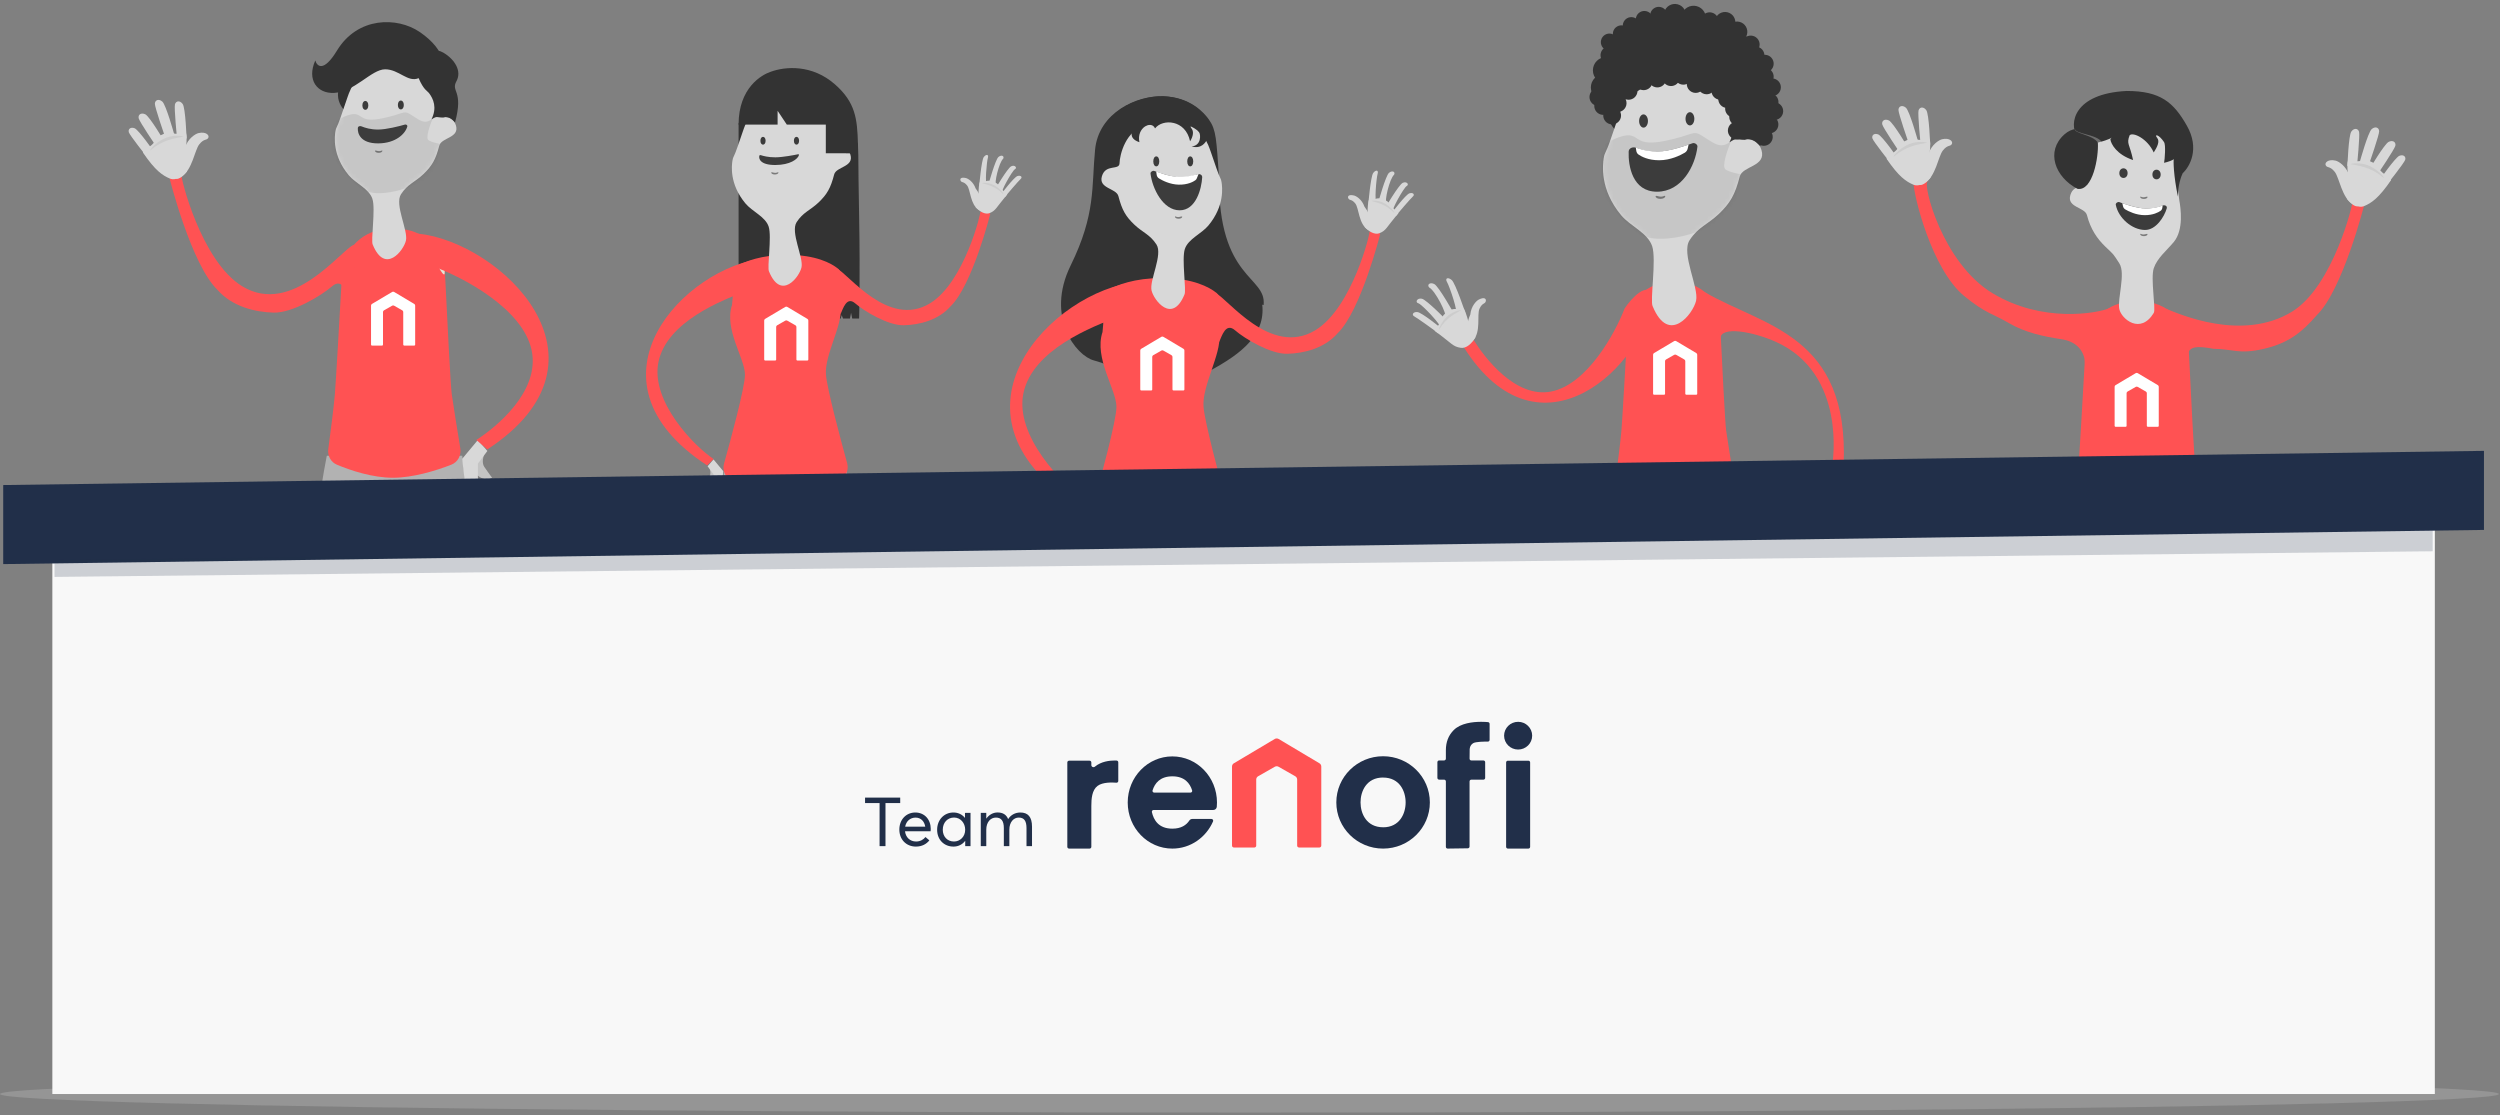 <svg width="585" height="261" viewBox="0 0 585 261" fill="none" xmlns="http://www.w3.org/2000/svg">
<rect x="0" y="0" width="585" height="261" fill="#808080" stroke="none"/>
<ellipse opacity="0.3" cx="292.375" cy="256" rx="292.375" ry="4.348" fill="#C4C4C4"/>
<path d="M76.471 106.637C69.395 143.196 72.294 179.607 74.628 193.243H78.314C78.314 193.243 74.628 139.437 81.63 125.801C87.527 121.747 94.529 119.167 101.163 125.801C105.585 136.709 105.462 174.57 104.848 193.243H108.165C113.767 169.362 110.499 125.555 108.165 106.637H76.471Z" fill="#B2B2B2"/>
<path d="M91.941 111.796C87.256 111.796 82.118 110.127 78.816 108.731C77.385 108.126 76.613 106.614 76.819 105.073C77.291 101.56 78.103 95.336 78.359 92.264C78.594 89.443 79.45 74.475 80.038 64.005C80.368 58.145 85.214 53.567 91.083 53.567H93.077C98.986 53.567 103.85 58.206 104.135 64.108C104.652 74.82 105.424 90.136 105.714 92.264C106.029 94.579 107.098 101.151 107.715 104.91C107.981 106.528 107.15 108.13 105.624 108.73C102.07 110.126 96.626 111.796 91.941 111.796Z" fill="#FF5253"/>
<path d="M104.049 63.723C103.952 61.891 105.917 59.485 106.67 58.902L107.333 57.788C107.052 57.838 105.79 58.288 105.284 58.24C104.651 58.179 104.561 58.24 103.868 58.27C103.314 58.294 102.894 58.44 102.753 58.511L101.307 60.017C102.231 61.875 104.145 65.555 104.049 63.723Z" fill="#E4E5D7"/>
<path d="M113.304 109.216C112.715 108.332 113.059 106.882 113.304 106.268L111.093 107.374V109.953C111.093 110.322 111.388 111.206 112.567 111.796C113.747 112.386 114.778 112.042 115.147 111.796C114.778 111.305 113.894 110.101 113.304 109.216Z" fill="#C4C4C4"/>
<path d="M108.145 107.374L111.83 102.951L114.041 105.531L111.83 108.479V113.639L118.464 114.744L117.358 116.956H109.25L108.145 107.374Z" fill="#D8D8D8"/>
<path d="M114.042 105.162C146.104 84.156 117.029 56.638 97.865 54.673C94.033 56.442 98.725 60.569 101.551 62.412C108.307 64.869 122.336 72.215 124.4 81.945C126.464 91.674 115.884 100.126 111.462 102.951L114.042 105.162Z" fill="#FF5253"/>
<ellipse cx="294.25" cy="197.111" rx="259.5" ry="2.211" fill="black" fill-opacity="0.1"/>
<path opacity="0.3" d="M91.408 111.886C91.408 112.899 90.497 118.62 92.218 120.089C90.902 120.494 90.598 114.418 91.408 111.886Z" fill="#737373"/>
<path d="M104.111 196.928L104.848 193.243C105.262 193.243 103.816 193.759 108.533 192.874C112.051 192.214 117.154 194.574 120.541 196.376C121.227 196.742 120.931 197.792 120.154 197.761L108.533 197.304L104.111 196.928Z" fill="#333333"/>
<path d="M79.419 196.928L78.682 193.243C77.99 193.243 78.682 193.565 74.997 192.874C71.471 192.213 66.355 194.583 62.968 196.387C62.283 196.752 62.577 197.801 63.353 197.773L74.997 197.354L79.419 196.928Z" fill="#333333"/>
<g clip-path="url(#clip0_243_3827)">
<path d="M81.379 23.125C80.919 24.046 80.458 25.658 80.458 25.658C80.458 25.658 79.077 24.277 79.077 22.204C79.077 20.132 79.998 19.211 79.998 19.211C79.998 19.211 80.919 18.06 82.07 18.29C83.221 18.52 83.452 19.211 83.682 19.902C83.912 20.593 81.84 22.204 81.379 23.125Z" fill="#333333"/>
<path d="M88.287 15.993C92.528 15.223 94.25 16.925 96.091 17.304C101.176 18.352 102.496 24.479 102.534 26.277C102.573 28.076 105.791 26.373 106.686 29.339C107.582 32.305 103.291 32.156 102.8 34.067C101.961 37.329 101.084 38.827 99.088 40.736C97.092 42.645 95.364 43.076 93.826 45.464C92.288 47.853 95.517 53.904 94.993 56.274C94.487 58.566 90.127 64.293 87.234 57.275C86.707 56.403 87.936 48.898 87.136 46.513C86.336 44.127 83.222 42.952 81.579 40.973C77.699 36.303 78.321 31.883 78.473 30.804L78.474 30.793C78.624 29.733 78.853 29.972 79.689 27.49L79.689 27.49C80.247 25.835 80.526 25.008 80.942 23.845C81.691 21.755 82.764 16.995 88.287 15.993Z" fill="#D8D8D8"/>
<mask id="mask0_243_3827" style="mask-type:alpha" maskUnits="userSpaceOnUse" x="78" y="15" width="29" height="46">
<path d="M88.287 15.993C92.528 15.223 94.25 16.925 96.091 17.304C101.176 18.352 102.496 24.479 102.534 26.277C102.573 28.076 105.791 26.373 106.686 29.339C107.582 32.305 103.291 32.156 102.8 34.067C101.961 37.329 101.084 38.827 99.088 40.736C97.092 42.645 95.364 43.076 93.826 45.464C92.288 47.853 95.517 53.904 94.993 56.274C94.487 58.566 90.127 64.293 87.234 57.275C86.707 56.403 87.936 48.898 87.136 46.513C86.336 44.127 83.222 42.952 81.579 40.973C77.699 36.303 78.321 31.883 78.473 30.804L78.474 30.793C78.624 29.733 78.853 29.972 79.689 27.49L79.689 27.49C80.247 25.835 80.526 25.008 80.942 23.845C81.691 21.755 82.764 16.995 88.287 15.993Z" fill="#D8D8D8"/>
</mask>
<g mask="url(#mask0_243_3827)">
<path opacity="0.1" d="M83.105 26.709C81.683 26.551 79.352 27.828 78.364 28.487C77.969 28.882 77.139 30.304 76.981 32.832C76.784 35.993 80.537 40.931 84.092 43.894C86.937 46.265 92.784 44.882 95.352 43.894L102.858 40.931V33.623C102.331 33.557 101.08 33.306 100.29 32.832C99.5 32.358 100.619 29.211 101.278 27.697C101.014 27.96 100.29 28.487 99.5 28.487C98.512 28.487 97.525 27.697 95.944 26.709C94.364 25.721 94.364 26.709 89.426 27.697C84.487 28.684 84.882 26.906 83.105 26.709Z" fill="#202020"/>
</g>
<ellipse cx="85.491" cy="24.66" rx="0.696" ry="1.044" fill="#3B3B3B"/>
<ellipse cx="93.797" cy="24.565" rx="0.696" ry="1.044" fill="#3B3B3B"/>
<path opacity="0.6" d="M87.757 35.319C87.759 35.568 88.145 35.767 88.62 35.764C89.094 35.76 89.477 35.554 89.475 35.304C89.473 35.054 89.203 35.37 88.728 35.373C88.254 35.377 87.755 35.069 87.757 35.319Z" fill="#3C3C3C"/>
<path d="M84.607 29.573C84.208 29.406 83.76 29.544 83.732 29.977C83.649 31.25 84.35 33.569 88.491 33.553C92.563 33.538 94.833 31.33 95.308 29.612C95.391 29.312 95.057 29.062 94.759 29.149C93.432 29.534 90.381 30.311 88.491 30.317C86.753 30.322 85.414 29.911 84.607 29.573Z" fill="#3C3C3C"/>
<path d="M106.815 18.991C105.424 21.517 108.549 21.064 106.477 28.651C106.029 28.203 105.095 27.039 103.714 27.511C102.102 27.511 102.332 27.039 100.951 27.96C102.332 25.197 101.411 23.125 100.368 21.755C100.009 21.283 99.15 21.073 97.957 18.29C97.267 16.678 97.85 13.904 99.569 12.994C100.49 12.062 101.956 11.278 103.714 12.303C106.477 13.915 108.088 16.678 106.815 18.991Z" fill="#333333"/>
<path d="M98.187 7.469C104.634 11.843 104.404 16.448 102.562 17.139C101.18 17.369 100.49 17.205 97.957 18.29C95.424 19.376 93.352 16.218 90.129 16.218C86.905 16.218 82.991 21.514 78.156 21.744C74.288 21.928 71.709 18.751 73.781 14.146C74.165 15.527 75.715 17.001 78.847 11.843C83.682 3.879 92.945 3.912 98.187 7.469Z" fill="#333333"/>
</g>
<path fill-rule="evenodd" clip-rule="evenodd" d="M91.769 68.309L87.036 71.123C86.903 71.202 86.822 71.344 86.822 71.497V80.648C86.822 80.769 86.921 80.867 87.044 80.867H89.401C89.523 80.867 89.622 80.769 89.622 80.648V73.002C89.622 72.846 89.707 72.701 89.844 72.623L91.769 71.526C91.906 71.448 92.075 71.448 92.212 71.526L94.136 72.623C94.274 72.701 94.358 72.846 94.358 73.002V80.648C94.358 80.769 94.457 80.867 94.579 80.867H96.927C97.05 80.867 97.149 80.769 97.149 80.648L97.149 71.497C97.149 71.344 97.068 71.202 96.935 71.123L92.212 68.309C92.143 68.269 92.067 68.25 91.99 68.25C91.914 68.25 91.837 68.269 91.769 68.309Z" fill="white"/>
<path d="M56.725 67.015C68.425 74.08 79.776 58.487 82.75 57.298C83.642 58.339 83.196 63.84 81.858 70.084C81.115 68.449 80.12 64.88 77.68 67.015C75.24 69.15 68.416 73.271 64.016 73.152C59.615 73.033 54.294 71.734 50.851 67.785C44.775 61.911 39.712 41.861 39.712 41.861C40.206 40.857 41.323 40.902 42.539 41.247C42.142 40.949 46.941 61.108 56.725 67.015Z" fill="#FF5253"/>
<path d="M42.746 24.335C43.418 25.253 43.659 32.419 43.659 32.419L41.403 32.215C41.403 32.215 40.721 25.237 40.937 24.423C41.152 23.608 42.074 23.416 42.746 24.335Z" fill="#D8D8D8"/>
<path d="M37.978 23.764C38.846 24.499 40.76 31.408 40.76 31.408L38.52 31.739C38.52 31.739 36.221 25.116 36.239 24.273C36.257 23.431 37.109 23.028 37.978 23.764Z" fill="#D8D8D8"/>
<path d="M34.002 26.747C35.031 27.234 38.662 33.416 38.662 33.416L36.583 34.313C36.583 34.313 32.653 28.507 32.454 27.688C32.254 26.87 32.973 26.261 34.002 26.747Z" fill="#D8D8D8"/>
<path d="M31.498 30.01C32.468 30.382 36.201 35.762 36.201 35.762L34.369 36.722C34.369 36.722 30.39 31.705 30.152 30.973C29.915 30.242 30.527 29.638 31.498 30.01Z" fill="#D8D8D8"/>
<path d="M46.456 31.141C48.22 30.726 49.121 31.695 48.706 32.308C48.291 32.921 47.754 32.379 46.638 33.769C45.522 35.159 45.035 39.837 42.27 41.542C39.506 43.246 41.769 37.267 41.769 37.267C41.769 37.267 42.08 36.084 43.268 34.526C44.023 32.355 45.728 31.312 46.456 31.141Z" fill="#D8D8D8"/>
<path d="M43.556 31.292C44.134 32.842 42.448 39.239 43.77 40.097C42.585 41.453 40.978 42.296 39.8 41.806C38.033 41.07 36.328 39.925 33.455 35.708C33.893 34.831 34.437 34.881 35.478 33.937C36.519 32.992 36.723 32.09 37.621 31.639C38.644 31.127 39.462 30.802 40.546 31.197C41.629 31.591 43.331 30.686 43.556 31.292Z" fill="#D8D8D8"/>
<path d="M38.219 32.524C39.831 31.684 41.954 31.619 42.965 31.96C41.177 32.374 38.305 32.48 35.108 35.266C35.259 34.636 36.574 33.38 38.219 32.524Z" fill="#CCCCCC"/>
<path d="M180.617 62.725L191.63 67.828L193.779 74.543H196.734L196.952 73.737L197.271 74.543H198.883L199.151 73.2L199.42 74.543H201.032C201.032 74.543 201.305 65.238 201.032 50.369C200.758 35.5 200.947 38.701 200.758 33.617C199.064 31.734 194.316 24.045 194.316 24.045L178.737 22.165L180.617 62.725Z" fill="#333333"/>
<path d="M181.154 73.357L172.827 73.088L172.827 45.803L172.827 28.88L178.468 24.045L184.915 39.356L181.154 73.357Z" fill="#333333"/>
<path d="M197.825 108.528H169.775C167.116 118.146 175.84 127.48 176.977 136.577C178.872 164.248 179.252 183.2 179.252 193.312H182.406C182.406 193.312 183.421 138.852 183.421 122.553C184.558 122.553 184.558 122.553 184.558 126.722C184.558 148.328 184.934 175.411 184.345 193.312H187.211C187.969 179.788 188.728 158.562 190.244 136.577C191.76 125.585 200.03 121.178 197.825 108.528Z" fill="#B2B2B2"/>
<path opacity="0.3" d="M183.388 113.101C183.388 114.142 182.451 120.027 184.221 121.537C182.867 121.954 182.555 115.705 183.388 113.101Z" fill="#737373"/>
<path d="M183.476 115.229C179.154 115.229 174.429 113.747 171.258 112.443C169.708 111.805 168.974 110.094 169.424 108.48C170.98 102.905 174.324 90.59 174.324 87.681C174.324 83.891 169.396 77.068 171.291 71.383C171.596 68.942 171.472 67.239 171.214 66.074C170.921 64.75 171.046 63.012 172.228 62.348C174.37 61.145 178.243 59.632 184.179 59.632C190.972 59.632 194.523 61.613 196.074 62.844C196.74 63.372 196.848 64.292 196.688 65.126C196.445 66.391 196.249 68.631 196.687 72.141C197.179 76.075 192.897 83.133 193.276 87.681C193.563 91.131 196.724 102.897 198.235 108.383C198.691 110.04 197.899 111.788 196.295 112.406C192.886 113.719 187.838 115.229 183.476 115.229Z" fill="#FF5253"/>
<path d="M166.04 111.407C166.407 110.856 166.192 109.954 166.04 109.572L167.416 110.26V111.866C167.416 112.095 167.232 112.646 166.498 113.013C165.764 113.38 165.122 113.166 164.892 113.013C165.122 112.707 165.672 111.958 166.04 111.407Z" fill="#C4C4C4"/>
<path d="M169.251 110.26L166.957 107.507L165.581 109.113L166.957 110.949V114.16L162.828 114.849L163.516 116.225H168.563L169.251 110.26Z" fill="#D8D8D8"/>
<path d="M165.461 108.908C134.722 88.769 160.413 62.349 178.785 60.464C182.46 62.16 177.961 66.118 175.252 67.884C168.774 70.24 156.068 75.321 154.089 84.649C152.111 93.977 162.737 104.683 166.977 107.392L165.461 108.908Z" fill="#FF5253"/>
<ellipse cx="183.018" cy="195.854" rx="25.287" ry="2.479" fill="black" fill-opacity="0.1"/>
<path d="M183.421 197.522L184.127 193.989C184.558 193.989 184.179 194.192 187.661 193.636C191.073 193.09 195.637 194.825 198.696 196.272C199.357 196.584 199.126 197.522 198.395 197.522H192.501L187.661 197.522L186.832 196.467L186.453 197.522H183.421Z" fill="#333333"/>
<path d="M182.842 197.522L182.135 193.989C181.705 193.989 182.084 194.192 178.602 193.636C175.184 193.089 170.549 194.83 167.458 196.278C166.797 196.588 167.026 197.522 167.757 197.522H172.817L178.602 197.522L179.43 196.467L179.809 197.522H182.842Z" fill="#333333"/>
<path d="M180.988 23.951C185.139 23.197 186.824 24.054 188.626 24.426C193.603 25.451 194.894 31.448 194.932 33.208C194.969 34.968 198.119 33.302 198.996 36.204C199.872 39.107 195.672 38.962 195.192 40.832C194.371 44.025 193.513 45.49 191.559 47.359C189.606 49.228 187.914 49.649 186.409 51.987C184.904 54.324 188.063 60.246 187.551 62.567C187.056 64.81 182.788 70.415 179.958 63.546C179.441 62.693 180.644 55.347 179.861 53.013C179.078 50.678 176.031 49.528 174.422 47.591C170.625 43.02 171.234 38.694 171.382 37.638L171.384 37.628C171.53 36.59 171.754 36.825 172.573 34.395L172.573 34.395C173.119 32.775 173.392 31.966 173.799 30.828C174.532 28.782 175.582 24.931 180.988 23.951Z" fill="#D8D8D8"/>
<ellipse cx="178.544" cy="32.935" rx="0.609" ry="0.914" fill="#3B3B3B"/>
<ellipse cx="186.379" cy="32.935" rx="0.609" ry="0.914" fill="#3B3B3B"/>
<path opacity="0.6" d="M180.469 40.399C180.471 40.643 180.849 40.838 181.313 40.834C181.777 40.83 182.152 40.629 182.15 40.385C182.148 40.14 181.884 40.449 181.42 40.453C180.955 40.456 180.467 40.154 180.469 40.399Z" fill="#3C3C3C"/>
<path d="M178.019 36.304C177.887 36.259 177.739 36.294 177.696 36.426C177.496 37.046 177.779 38.632 181.454 38.612C184.862 38.595 186.697 37.249 186.96 36.279C186.991 36.163 186.874 36.069 186.757 36.094C185.922 36.276 183.127 36.807 181.461 36.814C179.791 36.822 178.584 36.496 178.019 36.304Z" fill="#3C3C3C"/>
<path d="M181.96 29.149H176.319H172.827C172.827 20.554 178.199 17.509 180.348 16.793C183.75 15.54 190.018 15.02 195.39 19.748C200.174 23.957 200.601 27.785 200.758 33.617C200.777 34.334 200.737 35.094 200.758 35.877L193.241 35.864V29.149H184.109L181.96 25.926V29.149Z" fill="#333333"/>
<path d="M217.571 71.008C207.84 76.883 198.399 63.915 195.926 62.926C195.184 63.791 195.555 68.367 196.668 73.56C197.286 72.2 198.114 69.232 200.143 71.008C202.172 72.784 207.847 76.21 211.507 76.111C215.167 76.013 219.592 74.932 222.456 71.648C227.509 66.763 231.72 50.087 231.72 50.087C231.309 49.252 230.38 49.29 229.369 49.576C229.699 49.329 225.708 66.095 217.571 71.008Z" fill="#FF5253"/>
<path d="M230.197 36.767C229.638 37.531 229.14 43.495 229.14 43.495L231.014 43.325C230.37 43.376 230.9 37.782 231.161 36.95C231.421 36.116 230.756 36.003 230.197 36.767Z" fill="#D8D8D8"/>
<path d="M231.317 43.097C231.317 43.097 232.909 37.35 233.631 36.739C234.354 36.127 235.067 36.507 234.754 37.132C233.746 37.986 232.57 43.066 233.104 43.36L233.18 43.372C233.152 43.377 233.127 43.373 233.104 43.36L231.317 43.097Z" fill="#D8D8D8"/>
<path d="M236.625 38.908C235.769 39.312 232.749 44.454 232.749 44.454L234.479 45.2C234.076 44.89 236.87 39.937 237.488 39.605C238.106 39.274 237.481 38.503 236.625 38.908Z" fill="#D8D8D8"/>
<path d="M238.085 41.194C237.261 41.454 234.35 45.321 234.35 45.321L235.158 46.141C235.418 45.693 238.428 42.23 238.857 41.857C239.287 41.484 238.91 40.935 238.085 41.194Z" fill="#D8D8D8"/>
<path d="M226.017 41.663C224.76 41.367 224.536 41.928 224.832 42.365C225.128 42.802 225.511 42.415 226.306 43.406C227.102 44.397 227.03 47.862 229 49.077C230.971 50.292 229.358 46.029 229.358 46.029C229.358 46.029 229.136 45.186 228.289 44.076C227.751 42.528 226.536 41.785 226.017 41.663Z" fill="#D8D8D8"/>
<path d="M229.208 42.794C228.683 44.902 229.338 48.511 228.275 48.443C229.261 49.571 230.597 50.272 231.577 49.864C233.046 49.252 232.931 48.797 235.665 45.516C235.301 44.786 235.69 45.49 234.825 44.705C233.959 43.919 233.789 43.169 233.042 42.794C232.192 42.368 231.511 42.098 230.61 42.426C229.709 42.754 229.395 42.291 229.208 42.794Z" fill="#D8D8D8"/>
<path d="M232.893 43.49C231.865 42.839 230.454 42.676 229.76 42.846C230.929 43.223 232.838 43.456 234.812 45.495C234.747 45.066 233.941 44.154 232.893 43.49Z" fill="#CCCCCC"/>
<path fill-rule="evenodd" clip-rule="evenodd" d="M183.769 71.809L179.036 74.623C178.903 74.702 178.822 74.844 178.822 74.997V84.148C178.822 84.269 178.921 84.367 179.044 84.367H181.401C181.523 84.367 181.623 84.269 181.623 84.148V76.502C181.623 76.346 181.707 76.201 181.844 76.123L183.769 75.026C183.906 74.948 184.075 74.948 184.212 75.026L186.137 76.123C186.274 76.201 186.358 76.346 186.358 76.502V84.148C186.358 84.269 186.457 84.367 186.579 84.367H188.927C189.05 84.367 189.149 84.269 189.149 84.148L189.149 74.997C189.149 74.844 189.068 74.702 188.935 74.623L184.212 71.809C184.143 71.769 184.067 71.75 183.99 71.75C183.914 71.75 183.837 71.769 183.769 71.809Z" fill="white"/>
<path d="M286.518 117.643H256.358C253.498 127.984 262.879 138.021 264.101 147.803C266.139 177.555 266.547 197.934 266.547 208.807H269.938C269.938 208.807 271.03 150.248 271.03 132.723C272.253 132.723 272.253 132.723 272.253 137.206C272.253 160.437 272.657 189.558 272.024 208.807H275.106C275.921 194.266 276.736 171.442 278.366 147.803C279.997 135.983 288.889 131.245 286.518 117.643Z" fill="#B2B2B2"/>
<path opacity="0.3" d="M270.995 122.559C270.995 123.679 269.987 130.007 271.891 131.631C270.435 132.078 270.099 125.359 270.995 122.559Z" fill="#737373"/>
<path d="M282.715 28.037C284.409 30.472 284.409 32.589 285.044 41.588C284.832 65.515 294.996 64.668 295.419 71.867C295.843 79.066 289.491 83.513 281.233 87.748C272.975 91.983 260.27 85.419 256.036 84.36C251.801 83.301 244.601 74.196 250.53 62.127C256.459 50.058 255.4 43.706 256.247 35.024C257.094 26.343 265.987 22.32 272.128 22.531C278.268 22.743 281.5 26.29 282.715 28.037Z" fill="#333333"/>
<path d="M271.089 124.847C266.442 124.847 261.361 123.254 257.952 121.851C256.286 121.166 255.496 119.326 255.98 117.59C257.653 111.596 261.248 98.354 261.248 95.227C261.248 91.151 255.95 83.815 257.988 77.701C258.316 75.077 258.182 73.245 257.905 71.993C257.59 70.57 257.724 68.7 258.995 67.986C261.298 66.693 265.463 65.066 271.845 65.066C279.149 65.066 282.968 67.196 284.636 68.52C285.351 69.088 285.467 70.077 285.295 70.974C285.034 72.334 284.823 74.743 285.295 78.516C285.824 82.747 281.219 90.336 281.627 95.227C281.936 98.935 285.334 111.587 286.959 117.486C287.449 119.267 286.598 121.147 284.873 121.811C281.207 123.223 275.78 124.847 271.089 124.847Z" fill="#FF5253"/>
<path d="M282.927 28.037C284.621 30.472 284.621 32.589 285.256 41.588C285.044 65.515 296.425 64.509 295.684 71.391C293.858 71.232 292.667 66.044 289.067 67.844C290.867 64.139 287.718 66.997 288.115 66.388C288.962 63.106 275.939 60.962 270.328 64.033C261.223 63.503 255.612 43.706 256.459 35.024C257.306 26.343 266.199 22.32 272.34 22.531C278.48 22.743 281.712 26.29 282.927 28.037Z" fill="#333333"/>
<path d="M276.113 28.79C271.904 28.027 270.196 28.896 268.369 29.272C263.322 30.312 262.012 36.393 261.974 38.177C261.936 39.962 258.743 38.272 257.854 41.215C256.965 44.159 261.224 44.011 261.711 45.907C262.543 49.145 263.413 50.631 265.394 52.526C267.375 54.421 269.091 54.848 270.617 57.219C272.143 59.589 268.939 65.594 269.458 67.946C269.961 70.221 274.288 75.905 277.158 68.939C277.682 68.074 276.462 60.626 277.256 58.259C278.05 55.892 281.14 54.725 282.771 52.761C286.621 48.127 286.004 43.74 285.853 42.669L285.852 42.659C285.703 41.607 285.476 41.844 284.646 39.381L284.646 39.38C284.092 37.739 283.816 36.917 283.403 35.764C282.66 33.689 281.594 29.785 276.113 28.79Z" fill="#D8D8D8"/>
<path d="M266.623 33.278C263.163 32.124 265.609 29.516 265.935 28.831L269.314 26.769L269.891 26.192H273.639H277.677L280.128 27.634C280.801 29.124 283.809 30.282 282.504 32.59C282.06 33.374 281.127 34.919 278.83 34.266C281.127 34.072 280.982 31.524 280.598 30.948C279.444 29.218 278.091 29.193 278.812 30.058C279.388 30.75 279.209 31.912 278.48 33.066C277.422 27.984 272.075 27.72 270.276 30.049C269.481 28.09 265.902 29.817 266.623 33.278Z" fill="#333333"/>
<ellipse rx="0.701" ry="1.168" transform="matrix(-1 0 0 1 270.57 37.762)" fill="#3B3B3B"/>
<ellipse rx="0.701" ry="1.168" transform="matrix(-1 0 0 1 278.515 37.762)" fill="#3B3B3B"/>
<path opacity="0.6" d="M276.64 50.744C276.638 50.992 276.255 51.19 275.784 51.186C275.313 51.182 274.933 50.978 274.935 50.73C274.937 50.482 275.205 50.795 275.676 50.798C276.147 50.803 276.642 50.496 276.64 50.744Z" fill="#3C3C3C"/>
<path d="M280.035 40.83C280.636 40.576 281.352 40.847 281.315 41.498C281.164 44.133 279.881 49.212 276.04 49.212C272.135 49.212 269.63 44.112 269.222 40.605C269.178 40.223 269.73 39.864 270.089 40.001C271.58 40.571 274.521 41.506 276.395 41.502C277.922 41.5 279.166 41.196 280.035 40.83Z" fill="#3C3C3C"/>
<path d="M280.477 40.684C280.477 40.684 278.152 41.453 275.847 41.398C273.542 41.343 270.543 40.118 270.543 40.118L270.659 40.904C270.71 41.248 270.893 41.557 271.188 41.74C271.984 42.231 273.75 43.16 275.804 43.209C277.949 43.26 279.242 42.517 279.729 42.167C279.882 42.057 279.988 41.9 280.058 41.725L280.477 40.684Z" fill="white"/>
<path d="M252.341 120.738C252.735 120.146 252.505 119.176 252.341 118.765L253.821 119.505V121.231C253.821 121.478 253.623 122.07 252.834 122.465C252.045 122.86 251.354 122.629 251.107 122.465C251.354 122.136 251.946 121.33 252.341 120.738Z" fill="#C4C4C4"/>
<path d="M255.794 119.505L253.327 116.544L251.847 118.271L253.327 120.245V123.698L248.887 124.438L249.627 125.918H255.054L255.794 119.505Z" fill="#D8D8D8"/>
<path d="M251.718 118.051C218.666 96.396 246.29 67.988 266.045 65.961C269.996 67.785 265.159 72.04 262.246 73.939C255.281 76.472 241.619 81.936 239.491 91.966C237.364 101.996 248.789 113.508 253.348 116.42L251.718 118.051Z" fill="#FF5253"/>
<ellipse cx="270.597" cy="212.54" rx="27.19" ry="2.666" fill="black" fill-opacity="0.1"/>
<path d="M271.03 213.334L271.79 209.534C272.253 209.534 271.845 209.753 275.589 209.155C279.258 208.568 284.166 210.433 287.455 211.989C288.165 212.325 287.917 213.333 287.131 213.333H280.794L275.589 213.334L274.698 212.199L274.291 213.334H271.03Z" fill="#333333"/>
<path d="M270.408 213.334L269.648 209.534C269.185 209.534 269.592 209.753 265.849 209.155C262.174 208.567 257.189 210.439 253.867 211.996C253.155 212.33 253.401 213.333 254.187 213.333H259.628L265.849 213.334L266.739 212.199L267.147 213.334H270.408Z" fill="#333333"/>
<path d="M307.75 77.298C297.287 83.616 287.136 69.672 284.476 68.608C283.678 69.539 284.077 74.458 285.274 80.043C285.939 78.58 286.829 75.389 289.011 77.298C291.193 79.207 297.294 82.892 301.23 82.786C305.166 82.68 309.924 81.518 313.003 77.986C318.436 72.734 322.964 54.803 322.964 54.803C322.523 53.905 321.524 53.946 320.436 54.254C320.791 53.988 316.499 72.016 307.75 77.298Z" fill="#FF5253"/>
<path d="M321.327 40.481C320.726 41.302 320.191 47.715 320.191 47.715L322.205 47.532C321.513 47.587 322.083 41.572 322.363 40.677C322.643 39.781 321.928 39.66 321.327 40.481Z" fill="#D8D8D8"/>
<path d="M322.531 47.287C322.531 47.287 324.243 41.108 325.02 40.45C325.797 39.793 326.563 40.201 326.227 40.873C325.143 41.791 323.878 47.253 324.453 47.57L324.535 47.582C324.504 47.588 324.477 47.583 324.453 47.57L322.531 47.287Z" fill="#D8D8D8"/>
<path d="M328.239 42.782C327.318 43.217 324.071 48.746 324.071 48.746L325.931 49.548C325.498 49.214 328.502 43.889 329.166 43.532C329.831 43.176 329.159 42.347 328.239 42.782Z" fill="#D8D8D8"/>
<path d="M329.808 45.241C328.922 45.52 325.793 49.678 325.793 49.678L326.66 50.56C326.94 50.078 330.177 46.354 330.639 45.953C331.1 45.552 330.695 44.961 329.808 45.241Z" fill="#D8D8D8"/>
<path d="M316.832 45.745C315.48 45.427 315.24 46.03 315.558 46.499C315.877 46.969 316.288 46.553 317.143 47.619C317.999 48.685 317.921 52.41 320.04 53.717C322.159 55.023 320.425 50.44 320.425 50.44C320.425 50.44 320.186 49.533 319.275 48.339C318.696 46.675 317.39 45.876 316.832 45.745Z" fill="#D8D8D8"/>
<path d="M320.263 46.961C319.699 49.227 320.403 53.108 319.26 53.035C320.32 54.248 321.757 55.002 322.811 54.563C324.39 53.905 324.266 53.416 327.206 49.888C326.814 49.103 327.234 49.86 326.303 49.016C325.372 48.171 325.189 47.364 324.386 46.961C323.472 46.503 322.74 46.212 321.771 46.565C320.802 46.918 320.465 46.42 320.263 46.961Z" fill="#D8D8D8"/>
<path d="M324.226 47.71C323.121 47.009 321.603 46.834 320.857 47.017C322.114 47.422 324.167 47.673 326.29 49.865C326.219 49.404 325.353 48.424 324.226 47.71Z" fill="#CCCCCC"/>
<path fill-rule="evenodd" clip-rule="evenodd" d="M271.769 78.809L267.036 81.623C266.903 81.702 266.822 81.844 266.822 81.997V91.148C266.822 91.269 266.921 91.367 267.044 91.367H269.401C269.523 91.367 269.623 91.269 269.623 91.148V83.502C269.623 83.346 269.707 83.201 269.844 83.123L271.769 82.026C271.906 81.948 272.075 81.948 272.212 82.026L274.137 83.123C274.274 83.201 274.358 83.346 274.358 83.502V91.148C274.358 91.269 274.457 91.367 274.579 91.367H276.927C277.05 91.367 277.149 91.269 277.149 91.148L277.149 81.997C277.149 81.844 277.068 81.702 276.935 81.623L272.212 78.809C272.143 78.769 272.067 78.75 271.99 78.75C271.914 78.75 271.837 78.769 271.769 78.809Z" fill="white"/>
<ellipse cx="388.628" cy="197.817" rx="41.388" ry="1.986" fill="black" fill-opacity="0.1"/>
<path d="M379.069 26.986C378.467 28.192 377.864 30.301 377.864 30.301C377.864 30.301 376.056 28.493 376.056 25.781C376.056 23.07 377.261 21.864 377.261 21.864C377.261 21.864 378.467 20.358 379.973 20.659C381.48 20.96 381.781 21.864 382.082 22.768C382.384 23.672 379.672 25.781 379.069 26.986Z" fill="#333333"/>
<path d="M377.725 113.594C371.387 146.342 373.984 178.957 376.075 191.171H379.376C379.376 191.171 376.075 142.974 382.347 130.76C387.629 127.129 393.901 124.818 399.843 130.76C403.804 140.532 403.694 174.445 403.144 191.171H406.115C411.133 169.78 408.206 130.54 406.115 113.594H377.725Z" fill="#B2B2B2"/>
<path d="M381.491 195.275L379.499 190.925C378.642 191.127 379.594 191.324 374.825 191.546C370.017 191.77 363.561 194.817 359.743 197.27C358.967 197.768 359.394 198.78 360.308 198.658L376.011 196.569L381.491 195.275Z" fill="#333333"/>
<path d="M400.443 195.792L402.435 191.442C403.292 191.644 402.341 191.841 407.109 192.063C411.918 192.287 418.373 195.334 422.192 197.787C422.967 198.285 422.54 199.297 421.627 199.175L405.923 197.087L400.443 195.792Z" fill="#333333"/>
<path d="M391.582 118.216C387.387 118.216 382.784 116.72 379.827 115.47C378.544 114.928 377.853 113.573 378.038 112.194C378.46 109.047 379.187 103.472 379.416 100.72C379.627 98.193 380.394 84.786 380.921 75.407C381.216 70.158 385.557 66.058 390.814 66.058H392.6C397.893 66.058 402.25 70.212 402.505 75.499C402.968 85.094 403.66 98.814 403.92 100.72C404.202 102.793 405.16 108.68 405.713 112.048C405.951 113.497 405.206 114.932 403.839 115.469C400.655 116.719 395.779 118.216 391.582 118.216Z" fill="#FF5253"/>
<path d="M342.529 81.252C360.218 109.272 384.934 85.62 386.912 69.085C385.439 65.746 381.803 69.742 380.169 72.157C377.947 77.961 371.393 89.979 362.953 91.621C354.514 93.263 347.213 83.417 344.835 79.553L342.529 81.252Z" fill="#FF5253"/>
<path d="M342.878 73.16C342.878 73.16 340.573 66.257 339.692 65.515C338.811 64.773 338.058 65.098 338.606 66.008C339.153 66.916 341.391 73.375 340.615 73.499L340.613 73.5C340.614 73.5 340.615 73.5 340.615 73.499L342.878 73.16Z" fill="#D8D8D8"/>
<path d="M340.191 73.317C340.191 73.317 336.655 66.985 335.625 66.47C334.595 65.956 333.862 66.61 334.411 67.258C335.849 67.977 338.702 73.641 338.155 74.143L338.068 74.178C338.103 74.176 338.132 74.164 338.155 74.143L340.191 73.317Z" fill="#D8D8D8"/>
<path d="M332.712 69.896C333.84 70.127 338.889 75.333 338.889 75.333L337.061 76.713C337.447 76.23 332.719 71.183 331.894 70.969C331.068 70.754 331.584 69.664 332.712 69.896Z" fill="#D8D8D8"/>
<path d="M331.646 73.018C332.695 73.088 337.247 76.819 337.247 76.819L336.53 78.021C336.093 77.566 331.539 74.34 330.924 74.023C330.309 73.707 330.596 72.948 331.646 73.018Z" fill="#D8D8D8"/>
<path d="M346.042 70.096C347.443 69.385 347.868 69.983 347.644 70.585C347.42 71.186 346.857 70.84 346.202 72.24C345.547 73.64 346.631 77.714 344.652 79.717C342.673 81.72 343.351 76.219 343.351 76.219C343.351 76.219 343.371 75.158 344.052 73.602C344.242 71.618 345.464 70.39 346.042 70.096Z" fill="#D8D8D8"/>
<path d="M342.597 72.352C343.824 74.692 344.09 79.145 345.326 78.759C344.486 80.376 343.109 81.59 341.833 81.39C339.921 81.09 339.926 80.518 335.75 77.428C335.971 76.461 335.713 77.406 336.51 76.228C337.306 75.05 337.291 74.114 338.066 73.457C338.948 72.708 339.675 72.193 340.834 72.321C341.993 72.449 342.231 71.812 342.597 72.352Z" fill="#D8D8D8"/>
<path d="M338.442 74.236C339.469 73.17 341.09 72.571 341.958 72.572C340.686 73.354 338.497 74.18 336.751 77.157C336.705 76.632 337.394 75.323 338.442 74.236Z" fill="#CCCCCC"/>
<path d="M388.109 17.653C393.659 16.645 395.912 18.872 398.322 19.369C404.977 20.74 406.704 28.758 406.754 31.112C406.804 33.465 411.015 31.237 412.187 35.118C413.359 38.999 407.744 38.805 407.101 41.305C406.004 45.574 404.856 47.534 402.244 50.033C399.632 52.532 397.37 53.095 395.358 56.221C393.345 59.346 397.57 67.264 396.885 70.367C396.222 73.366 390.516 80.861 386.732 71.676C386.041 70.536 387.65 60.714 386.603 57.592C385.556 54.471 381.481 52.933 379.33 50.343C374.253 44.231 375.067 38.447 375.266 37.035L375.268 37.021C375.463 35.634 375.763 35.947 376.858 32.699L376.858 32.698C377.587 30.533 377.952 29.451 378.497 27.929C379.477 25.193 380.882 18.964 388.109 17.653Z" fill="#D8D8D8"/>
<mask id="mask1_243_3827" style="mask-type:alpha" maskUnits="userSpaceOnUse" x="375" y="17" width="38" height="60">
<path d="M388.109 17.653C393.659 16.645 395.912 18.872 398.322 19.369C404.977 20.74 406.704 28.758 406.754 31.112C406.804 33.465 411.015 31.237 412.187 35.118C413.359 38.999 407.744 38.805 407.101 41.305C406.004 45.574 404.856 47.534 402.244 50.033C399.632 52.532 397.37 53.095 395.358 56.221C393.345 59.346 397.57 67.264 396.885 70.367C396.222 73.366 390.516 80.861 386.732 71.676C386.041 70.536 387.65 60.714 386.603 57.592C385.556 54.471 381.481 52.933 379.33 50.343C374.253 44.231 375.067 38.447 375.266 37.035L375.268 37.021C375.463 35.634 375.763 35.947 376.858 32.699L376.858 32.698C377.587 30.533 377.952 29.451 378.497 27.929C379.477 25.193 380.882 18.964 388.109 17.653Z" fill="#D8D8D8"/>
</mask>
<g mask="url(#mask1_243_3827)">
<path opacity="0.1" d="M381.327 31.677C379.466 31.47 376.415 33.141 375.123 34.003C374.606 34.52 373.52 36.381 373.313 39.69C373.055 43.826 377.966 50.289 382.619 54.166C386.342 57.268 393.994 55.459 397.354 54.166L407.177 50.289V40.724C406.488 40.638 404.851 40.31 403.817 39.69C402.783 39.07 404.247 34.951 405.109 32.969C404.764 33.314 403.817 34.003 402.783 34.003C401.49 34.003 400.198 32.969 398.13 31.677C396.062 30.384 396.062 31.677 389.599 32.969C383.136 34.261 383.653 31.935 381.327 31.677Z" fill="#202020"/>
</g>
<path opacity="0.6" d="M387.415 45.954C387.418 46.281 387.923 46.542 388.544 46.537C389.165 46.532 389.666 46.262 389.664 45.936C389.661 45.609 389.308 46.021 388.687 46.026C388.066 46.031 387.412 45.627 387.415 45.954Z" fill="#3C3C3C"/>
<path d="M382.938 34.61C382.146 34.276 381.136 34.622 381.106 35.481C380.99 38.769 381.964 44.86 387.738 44.86C393.552 44.86 396.692 38.814 397.2 34.313C397.257 33.81 396.527 33.336 396.054 33.517C394.088 34.268 390.209 35.501 387.738 35.497C385.725 35.493 384.084 35.093 382.938 34.61Z" fill="#3C3C3C"/>
<path d="M382.777 34.52C382.777 34.52 384.737 35.419 387.827 35.465C390.779 35.465 395.137 33.828 395.137 33.828L394.922 34.767C394.83 35.168 394.594 35.523 394.24 35.732C393.23 36.33 390.911 37.499 388.241 37.499C385.7 37.499 384.112 36.651 383.403 36.158C383.106 35.951 382.94 35.619 382.887 35.261L382.777 34.52Z" fill="white"/>
<ellipse cx="395.444" cy="27.799" rx="1.034" ry="1.551" fill="#3B3B3B"/>
<ellipse cx="384.586" cy="28.316" rx="1.034" ry="1.551" fill="#3B3B3B"/>
<path d="M412.355 21.577C410.535 24.882 414.624 24.289 411.912 34.218C411.327 33.632 410.104 32.109 408.296 32.726C406.187 32.726 406.489 32.109 404.681 33.314C406.489 29.698 405.283 26.986 403.918 25.193C403.448 24.576 402.325 24.302 400.764 20.659C399.86 18.55 400.622 14.92 402.873 13.729C404.078 12.509 405.997 11.483 408.296 12.825C411.912 14.934 414.021 18.55 412.355 21.577Z" fill="#333333"/>
<path d="M401.065 6.497C409.502 12.222 409.201 18.248 406.79 19.152C404.982 19.454 404.078 19.238 400.764 20.659C397.45 22.079 394.738 17.947 390.519 17.947C386.301 17.947 381.792 23.752 376.825 23.752C374.926 23.752 373.059 21.222 374.662 16.541C375.572 12.729 374.417 15.231 375.755 12.222C380.711 1.082 394.205 1.842 401.065 6.497Z" fill="#333333"/>
<path d="M431.41 108.731C432.702 78.227 412.656 76.397 398.955 68.384L402.574 79.241C402.574 76.139 410.426 77.669 415.607 80.016C432.151 87.513 428.842 108.217 428.768 108.584C429.285 109.359 429.342 110.54 431.41 108.731Z" fill="#FF5253"/>
<path d="M427.594 109.18L425.87 113.427C426.347 111.629 425.475 112.138 424.952 112.583L423.552 113.814C422.925 114.365 421.987 114.368 421.357 113.822L424.255 111.052L427.594 109.18Z" fill="#D8D8D8"/>
<path d="M426.104 119.721C426.589 120.099 427.295 119.974 427.621 119.453L427.747 119.253L426.217 118.179C425.916 117.967 425.499 118.051 425.303 118.363C425.127 118.643 425.191 119.01 425.452 119.214L426.104 119.721Z" fill="#B5B2B2"/>
<path d="M425.172 115.666L426.86 115.959L426.441 119.607C426.39 120.057 425.971 120.372 425.524 120.296C425.121 120.227 424.837 119.862 424.869 119.454L425.172 115.666Z" fill="#CDCDCD"/>
<path d="M428.444 120.677C427.859 121.133 427.009 120.982 426.616 120.354L428.145 119.28C428.446 119.068 428.863 119.152 429.059 119.464C429.236 119.744 429.171 120.111 428.91 120.315L428.444 120.677Z" fill="#B5B2B2"/>
<path d="M426.971 115.957L428.675 116.26L428.198 120.36C428.145 120.815 427.721 121.131 427.271 121.053C426.864 120.983 426.579 120.613 426.613 120.202L426.971 115.957Z" fill="#CDCDCD"/>
<path d="M430.68 120.4L431.416 119.225L429.886 118.151C429.585 117.94 429.168 118.024 428.972 118.335C428.796 118.615 428.86 118.983 429.121 119.186L430.68 120.4Z" fill="#B5B2B2"/>
<path d="M429.406 120.804L428.67 119.629L430.2 118.555C430.501 118.344 430.918 118.428 431.114 118.739C431.29 119.019 431.226 119.387 430.965 119.59L429.406 120.804Z" fill="#B5B2B2"/>
<path d="M428.676 116.198L430.364 116.491L429.945 120.139C429.894 120.589 429.475 120.904 429.028 120.828C428.625 120.759 428.341 120.394 428.373 119.986L428.676 116.198Z" fill="#CDCDCD"/>
<path d="M430.383 116.473L431.835 116.725L431.474 119.864C431.43 120.251 431.07 120.521 430.686 120.456C430.338 120.397 430.094 120.083 430.122 119.732L430.383 116.473Z" fill="#CDCDCD"/>
<path d="M426.824 109.612C428.585 108.437 430.346 107.593 431.447 108.878C432.217 111.74 432.616 114.013 431.85 116.803L425.172 115.666L426.824 109.612Z" fill="#D8D8D8"/>
<path fill-rule="evenodd" clip-rule="evenodd" d="M391.769 79.809L387.036 82.623C386.903 82.702 386.822 82.844 386.822 82.997V92.148C386.822 92.269 386.921 92.367 387.044 92.367H389.401C389.523 92.367 389.623 92.269 389.623 92.148V84.502C389.623 84.346 389.707 84.201 389.844 84.123L391.769 83.026C391.906 82.948 392.075 82.948 392.212 83.026L394.137 84.123C394.274 84.201 394.358 84.346 394.358 84.502V92.148C394.358 92.269 394.457 92.367 394.579 92.367H396.927C397.05 92.367 397.149 92.269 397.149 92.148L397.149 82.997C397.149 82.844 397.068 82.702 396.935 82.623L392.212 79.809C392.143 79.769 392.067 79.75 391.99 79.75C391.914 79.75 391.837 79.769 391.769 79.809Z" fill="white"/>
<path opacity="0.3" d="M387.172 126.03H395.961C393.91 126.884 389.281 127.851 387.172 126.03Z" fill="#737373"/>
<circle cx="399.356" cy="19.976" r="2.083" transform="rotate(14.331 399.356 19.976)" fill="#333333"/>
<circle cx="396.792" cy="19.655" r="2.083" transform="rotate(14.331 396.792 19.655)" fill="#333333"/>
<circle cx="393.908" cy="17.733" r="2.083" transform="rotate(14.331 393.908 17.733)" fill="#333333"/>
<circle cx="391.024" cy="18.053" r="2.083" transform="rotate(14.331 391.024 18.053)" fill="#333333"/>
<circle cx="387.819" cy="18.374" r="2.083" transform="rotate(14.331 387.819 18.374)" fill="#333333"/>
<circle cx="384.614" cy="19.015" r="2.083" transform="rotate(14.331 384.614 19.015)" fill="#333333"/>
<circle cx="381.089" cy="21.258" r="2.083" transform="rotate(14.331 381.089 21.258)" fill="#333333"/>
<circle cx="378.525" cy="24.142" r="2.083" transform="rotate(14.331 378.525 24.142)" fill="#333333"/>
<circle cx="377.243" cy="27.027" r="2.083" transform="rotate(14.331 377.243 27.027)" fill="#333333"/>
<circle cx="402.561" cy="21.258" r="2.083" transform="rotate(14.331 402.561 21.258)" fill="#333333"/>
<circle cx="406.407" cy="30.552" r="2.083" transform="rotate(14.331 406.407 30.552)" fill="#333333"/>
<circle cx="406.728" cy="27.347" r="2.083" transform="rotate(14.331 406.728 27.347)" fill="#333333"/>
<circle cx="405.766" cy="25.425" r="2.083" transform="rotate(14.331 405.766 25.425)" fill="#333333"/>
<circle cx="404.164" cy="23.181" r="2.083" transform="rotate(14.331 404.164 23.181)" fill="#333333"/>
<circle cx="375.863" cy="16.462" r="3.125" fill="#333333"/>
<circle cx="375.382" cy="20.468" r="3.125" fill="#333333"/>
<circle cx="374.02" cy="22.711" r="2.083" fill="#333333"/>
<circle cx="375.142" cy="24.794" r="2.083" transform="rotate(14.331 375.142 24.794)" fill="#333333"/>
<circle cx="391.024" cy="9.72" r="2.083" transform="rotate(14.331 391.024 9.72)" fill="#333333"/>
<circle cx="388.46" cy="10.041" r="2.083" transform="rotate(14.331 388.46 10.041)" fill="#333333"/>
<circle cx="385.896" cy="9.4" r="2.083" transform="rotate(14.331 385.896 9.4)" fill="#333333"/>
<circle cx="382.691" cy="8.759" r="2.083" transform="rotate(14.331 382.691 8.759)" fill="#333333"/>
<circle cx="379.486" cy="11.003" r="2.083" transform="rotate(14.331 379.486 11.003)" fill="#333333"/>
<circle cx="376.602" cy="12.926" r="2.083" transform="rotate(14.331 376.602 12.926)" fill="#333333"/>
<circle cx="393.267" cy="10.041" r="2.083" transform="rotate(14.331 393.267 10.041)" fill="#333333"/>
<circle cx="396.151" cy="11.003" r="2.083" transform="rotate(14.331 396.151 11.003)" fill="#333333"/>
<circle cx="399.356" cy="11.643" r="2.083" transform="rotate(14.331 399.356 11.643)" fill="#333333"/>
<circle cx="401.92" cy="12.926" r="2.083" transform="rotate(14.331 401.92 12.926)" fill="#333333"/>
<circle cx="404.484" cy="13.887" r="2.083" transform="rotate(14.331 404.484 13.887)" fill="#333333"/>
<circle cx="412.739" cy="32.035" r="2.083" transform="rotate(14.331 412.739 32.035)" fill="#333333"/>
<circle cx="412.357" cy="29.501" r="2.083" transform="rotate(14.331 412.357 29.501)" fill="#333333"/>
<circle cx="412.618" cy="26.486" r="2.083" transform="rotate(14.331 412.618 26.486)" fill="#333333"/>
<circle cx="414.06" cy="29.13" r="2.083" transform="rotate(14.331 414.06 29.13)" fill="#333333"/>
<circle cx="415.181" cy="26.006" r="2.083" transform="rotate(14.331 415.181 26.006)" fill="#333333"/>
<circle cx="411.595" cy="24.754" r="2.083" transform="rotate(14.331 411.595 24.754)" fill="#333333"/>
<circle cx="411.595" cy="24.754" r="2.083" transform="rotate(14.331 411.595 24.754)" fill="#333333"/>
<circle cx="414.079" cy="23.872" r="2.083" transform="rotate(14.331 414.079 23.872)" fill="#333333"/>
<circle cx="414.64" cy="20.427" r="2.083" transform="rotate(14.331 414.64 20.427)" fill="#333333"/>
<circle cx="412.557" cy="21.389" r="2.083" transform="rotate(14.331 412.557 21.389)" fill="#333333"/>
<circle cx="412.957" cy="17.943" r="2.083" transform="rotate(14.331 412.957 17.943)" fill="#333333"/>
<circle cx="410.073" cy="15.7" r="2.083" transform="rotate(14.331 410.073 15.7)" fill="#333333"/>
<circle cx="407.189" cy="13.456" r="2.083" transform="rotate(14.331 407.189 13.456)" fill="#333333"/>
<circle cx="405.185" cy="10.091" r="2.083" transform="rotate(14.331 405.185 10.091)" fill="#333333"/>
<circle cx="402.622" cy="7.527" r="2.083" transform="rotate(14.331 402.622 7.527)" fill="#333333"/>
<circle cx="409.673" cy="10.412" r="2.083" transform="rotate(14.331 409.673 10.412)" fill="#333333"/>
<circle cx="408.15" cy="10.572" r="2.083" transform="rotate(14.331 408.15 10.572)" fill="#333333"/>
<circle cx="410.794" cy="12.976" r="2.083" transform="rotate(14.331 410.794 12.976)" fill="#333333"/>
<circle cx="412.957" cy="14.899" r="2.083" transform="rotate(14.331 412.957 14.899)" fill="#333333"/>
<circle cx="406.466" cy="7.451" r="2.411" transform="rotate(14.331 406.466 7.451)" fill="#333333"/>
<circle cx="400.058" cy="4.964" r="2.083" transform="rotate(14.331 400.058 4.964)" fill="#333333"/>
<circle cx="396.292" cy="4.242" r="2.897" transform="rotate(14.331 396.292 4.242)" fill="#333333"/>
<circle cx="391.923" cy="3.505" r="2.581" transform="rotate(14.331 391.923 3.505)" fill="#333333"/>
<circle cx="381.737" cy="6.017" r="2.011" transform="rotate(14.331 381.737 6.017)" fill="#333333"/>
<circle cx="379.413" cy="7.94" r="2.011" transform="rotate(14.331 379.413 7.94)" fill="#333333"/>
<circle cx="376.609" cy="9.863" r="2.011" transform="rotate(14.331 376.609 9.863)" fill="#333333"/>
<circle cx="403.663" cy="5.214" r="2.411" transform="rotate(14.331 403.663 5.214)" fill="#333333"/>
<circle cx="388.147" cy="3.613" r="2.011" transform="rotate(14.331 388.147 3.613)" fill="#333333"/>
<circle cx="384.782" cy="4.575" r="2.011" transform="rotate(14.331 384.782 4.575)" fill="#333333"/>
<path d="M484.471 123.637C477.395 160.196 480.294 196.607 482.628 210.243H486.314C486.314 210.243 482.628 156.437 489.63 142.801C495.527 138.747 502.529 136.167 509.163 142.801C513.585 153.709 513.462 191.57 512.848 210.243H516.165C521.767 186.362 518.499 142.555 516.165 123.637H484.471Z" fill="#B2B2B2"/>
<path d="M499.94 128.796C495.256 128.796 490.118 127.127 486.816 125.731C485.385 125.126 484.613 123.614 484.819 122.073C485.291 118.56 486.103 112.336 486.359 109.264C486.594 106.443 487.449 91.475 488.038 81.005C488.368 75.145 493.214 70.567 499.083 70.567H501.077C506.986 70.567 511.85 75.206 512.135 81.108C512.652 91.82 513.424 107.136 513.714 109.264C514.029 111.579 515.098 118.151 515.715 121.91C515.981 123.528 515.15 125.13 513.624 125.73C510.069 127.126 504.626 128.796 499.94 128.796Z" fill="#FF5253"/>
<path fill-rule="evenodd" clip-rule="evenodd" d="M499.769 87.309L495.036 90.123C494.903 90.202 494.822 90.344 494.822 90.497V99.648C494.822 99.769 494.921 99.867 495.044 99.867H497.401C497.523 99.867 497.622 99.769 497.622 99.648V92.002C497.622 91.846 497.707 91.701 497.844 91.623L499.769 90.526C499.906 90.448 500.075 90.448 500.212 90.526L502.136 91.623C502.274 91.701 502.358 91.846 502.358 92.002V99.648C502.358 99.769 502.457 99.867 502.579 99.867H504.927C505.05 99.867 505.149 99.769 505.149 99.648L505.149 90.497C505.149 90.344 505.068 90.202 504.935 90.123L500.212 87.309C500.143 87.269 500.067 87.25 499.99 87.25C499.914 87.25 499.837 87.269 499.769 87.309Z" fill="white"/>
<ellipse cx="499.212" cy="214.111" rx="41.43" ry="2.211" fill="black" fill-opacity="0.1"/>
<path opacity="0.3" d="M499.408 128.886C499.408 129.899 498.497 135.62 500.218 137.089C498.902 137.494 498.598 131.418 499.408 128.886Z" fill="#737373"/>
<path d="M512.111 213.928L512.848 210.243C513.262 210.243 511.816 210.759 516.533 209.874C520.051 209.214 525.154 211.574 528.541 213.376C529.227 213.742 528.931 214.792 528.154 214.761L516.533 214.304L512.111 213.928Z" fill="#333333"/>
<path d="M487.419 213.928L486.682 210.243C485.99 210.243 486.682 210.565 482.997 209.874C479.471 209.213 474.355 211.583 470.968 213.387C470.283 213.752 470.577 214.801 471.353 214.773L482.997 214.354L487.419 213.928Z" fill="#333333"/>
<path d="M503.985 30.038C499.75 29.269 493.622 30.342 491.896 31.327C488.537 33.243 488.653 40.773 488.614 42.569C488.576 44.365 485.362 42.665 484.468 45.626C483.574 48.588 487.859 48.44 488.349 50.348C489.187 53.605 490.708 55.856 492.702 57.763C494.695 59.669 494.39 59.246 495.925 61.631C497.461 64.016 495.403 69.992 495.925 72.359C496.431 74.648 500.869 78.361 503.985 73.216C504.512 72.346 503.186 65.141 503.985 62.76C504.784 60.378 507.018 58.611 508.66 56.634C511.036 53.774 510.288 48.736 509.949 46.801C509.611 44.867 509.327 40.134 509.327 40.134C508.982 37.614 509.5 31.038 503.985 30.038Z" fill="#D8D8D8"/>
<path opacity="0.6" d="M502.522 54.818C502.52 55.067 502.134 55.266 501.66 55.262C501.186 55.258 500.804 55.053 500.806 54.804C500.808 54.554 501.078 54.869 501.551 54.873C502.025 54.877 502.524 54.569 502.522 54.818Z" fill="#3C3C3C"/>
<path opacity="0.6" d="M502.522 46.113C502.52 46.363 502.134 46.562 501.66 46.558C501.186 46.554 500.804 46.348 500.806 46.099C500.808 45.85 501.078 46.164 501.551 46.168C502.025 46.172 502.524 45.864 502.522 46.113Z" fill="#3C3C3C"/>
<path d="M505.938 48.133C506.543 47.878 507.197 48.162 507.01 48.791C506.423 50.766 504.496 53.834 501.918 53.812C498.868 53.787 495.67 50.985 495.091 47.904C495.02 47.524 495.569 47.161 495.93 47.3C497.43 47.873 500.39 48.813 502.275 48.81C503.811 48.808 505.064 48.502 505.938 48.133Z" fill="#3C3C3C"/>
<ellipse rx="0.967" ry="1.128" transform="matrix(-1 0 0 1 496.893 40.515)" fill="#3B3B3B"/>
<ellipse rx="0.967" ry="1.128" transform="matrix(-1 0 0 1 504.63 40.837)" fill="#3B3B3B"/>
<path d="M506.066 48.071C506.066 48.071 504.568 48.758 502.206 48.794C499.949 48.794 496.618 47.542 496.618 47.542L496.783 48.259C496.853 48.566 497.033 48.837 497.304 48.997C498.076 49.454 499.849 50.348 501.889 50.348C503.832 50.348 505.045 49.7 505.587 49.322C505.814 49.165 505.941 48.91 505.982 48.637L506.066 48.071Z" fill="white"/>
<path d="M486.129 44.189C489.713 44.809 491.104 36.698 490.901 33.458C491.029 31.593 486.639 28.264 483.067 31.451C478.603 35.435 480.892 41.472 486.129 44.189Z" fill="#333333"/>
<path d="M499.14 37.452C495.272 36.163 493.982 33.691 493.821 32.617L495.755 29.715L496.4 29.07H500.591H505.105L507.845 30.682C508.597 32.348 510.755 34.067 509.296 36.646C508.799 37.523 507.093 37.936 506.394 38.097C506.555 37.291 506.823 33.905 506.394 33.261C505.105 31.327 503.985 31.327 504.791 32.294C505.436 33.068 504.791 34.39 503.976 35.679C502.525 32.455 499.14 30.843 498.334 31.649C497.528 33.745 498.334 33.584 499.14 37.452Z" fill="#333333"/>
<path d="M497.642 21.285C485.099 21.914 484.169 29.032 486.007 31.818C487.46 34.023 490.928 34.228 496.248 31.172C503.567 26.967 507.854 33.805 508.66 36.814C508.552 37.781 508.595 40.973 509.627 46.002C509.627 43.423 510.379 41.274 510.755 40.521C512.367 39.071 514.817 34.815 511.722 29.399C508.627 23.983 505.603 21.285 497.642 21.285Z" fill="#333333"/>
<path opacity="0.4" d="M485.517 30.104C485.517 31.378 490.498 31.369 491.763 33.166L490.906 33.411C489.803 31.492 485.125 31.279 485.517 30.104Z" fill="#C4C4C4"/>
<path d="M536.252 72.981C524.551 80.045 509.849 73.439 506.875 72.25C505.983 73.291 510.537 76.506 511.875 82.75C512.619 81.115 513.875 80.875 518 81.625C522.375 81.625 523.873 83 529.75 81.625C535.627 80.25 538.682 77.699 542.125 73.75C548.201 67.877 553.264 47.826 553.264 47.826C552.77 46.822 551.654 46.867 550.437 47.212C550.834 46.915 546.035 67.074 536.252 72.981Z" fill="#FF5253"/>
<path d="M550.216 30.774C549.543 31.692 549.303 38.858 549.303 38.858L551.558 38.654C551.558 38.654 552.241 31.676 552.025 30.862C551.81 30.047 550.888 29.855 550.216 30.774Z" fill="#D8D8D8"/>
<path d="M554.984 30.203C554.116 30.938 552.202 37.847 552.202 37.847L554.442 38.178C554.442 38.178 556.741 31.555 556.723 30.712C556.705 29.87 555.853 29.467 554.984 30.203Z" fill="#D8D8D8"/>
<path d="M558.96 33.186C557.931 33.673 554.3 39.855 554.3 39.855L556.379 40.752C556.379 40.752 560.309 34.946 560.508 34.127C560.707 33.309 559.989 32.7 558.96 33.186Z" fill="#D8D8D8"/>
<path d="M561.464 36.449C560.494 36.821 556.761 42.201 556.761 42.201L558.593 43.161C558.593 43.161 562.571 38.144 562.809 37.412C563.047 36.681 562.435 36.077 561.464 36.449Z" fill="#D8D8D8"/>
<path d="M546.506 37.58C544.742 37.165 543.841 38.134 544.256 38.747C544.671 39.36 545.208 38.818 546.324 40.208C547.44 41.598 547.927 46.276 550.691 47.981C553.456 49.685 551.193 43.705 551.193 43.705C551.193 43.705 550.882 42.523 549.694 40.965C548.938 38.794 547.234 37.751 546.506 37.58Z" fill="#D8D8D8"/>
<path d="M549.406 37.731C548.827 39.281 550.513 45.678 549.191 46.536C550.377 47.892 551.984 48.735 553.162 48.245C554.929 47.509 556.634 46.364 559.507 42.147C559.069 41.27 558.525 41.32 557.484 40.376C556.443 39.431 556.239 38.528 555.341 38.078C554.318 37.566 553.5 37.241 552.416 37.635C551.333 38.03 549.631 37.126 549.406 37.731Z" fill="#D8D8D8"/>
<path d="M554.743 38.963C553.13 38.123 551.008 38.058 549.997 38.398C551.785 38.813 554.657 38.919 557.854 41.705C557.703 41.075 556.388 39.819 554.743 38.963Z" fill="#CCCCCC"/>
<path d="M466.225 68.6C477.925 75.665 490.651 73.314 493.625 72.125C494.517 73.166 489.213 78.88 487.875 85.125C487.875 82.75 486.5 80 482.375 79.375C478.25 78.75 473.925 77.849 470.125 75.625C466.326 73.401 464.6 73.35 459.625 69.271C452.001 63.019 447.75 45.625 447.75 42.625C450.123 41.913 449.23 41.651 451.058 42.482C451.138 42.449 451.244 42.493 451.375 42.625C451.261 42.574 451.156 42.527 451.058 42.482C449.842 42.995 454.46 61.497 466.225 68.6Z" fill="#FF5253"/>
<path d="M450.746 25.774C451.418 26.692 451.659 33.858 451.659 33.858L449.403 33.654C449.403 33.654 448.721 26.676 448.937 25.862C449.152 25.047 450.074 24.855 450.746 25.774Z" fill="#D8D8D8"/>
<path d="M445.978 25.203C446.846 25.938 448.76 32.847 448.76 32.847L446.52 33.178C446.52 33.178 444.221 26.555 444.239 25.712C444.257 24.87 445.109 24.467 445.978 25.203Z" fill="#D8D8D8"/>
<path d="M442.002 28.186C443.031 28.673 446.662 34.855 446.662 34.855L444.583 35.752C444.583 35.752 440.653 29.946 440.454 29.127C440.254 28.309 440.973 27.7 442.002 28.186Z" fill="#D8D8D8"/>
<path d="M439.498 31.449C440.468 31.821 444.201 37.201 444.201 37.201L442.369 38.161C442.369 38.161 438.391 33.144 438.153 32.412C437.914 31.681 438.527 31.077 439.498 31.449Z" fill="#D8D8D8"/>
<path d="M454.456 32.58C456.22 32.165 457.121 33.134 456.706 33.747C456.291 34.36 455.754 33.818 454.638 35.208C453.522 36.598 453.035 41.276 450.27 42.981C447.506 44.685 449.769 38.705 449.769 38.705C449.769 38.705 450.08 37.523 451.268 35.965C452.023 33.794 453.728 32.751 454.456 32.58Z" fill="#D8D8D8"/>
<path d="M451.556 32.731C452.134 34.281 450.448 40.678 451.77 41.536C450.585 42.892 448.978 43.735 447.8 43.245C446.033 42.509 444.328 41.364 441.455 37.147C441.893 36.27 442.437 36.32 443.478 35.376C444.519 34.431 444.723 33.528 445.621 33.078C446.644 32.566 447.462 32.241 448.546 32.635C449.629 33.03 451.331 32.126 451.556 32.731Z" fill="#D8D8D8"/>
<path d="M446.219 33.963C447.831 33.123 449.954 33.058 450.965 33.398C449.177 33.813 446.305 33.919 443.108 36.705C443.259 36.075 444.574 34.819 446.219 33.963Z" fill="#CCCCCC"/>
<rect x="12.25" y="113.5" width="557.5" height="142.5" fill="#F8F8F8"/>
<path d="M0.75 113.5L581.25 105.5V124L0.75 132V113.5Z" fill="#212F49"/>
<path opacity="0.2" d="M12.75 131L569.25 124V129L12.75 135V131Z" fill="#212F49"/>
<path fill-rule="evenodd" clip-rule="evenodd" d="M298.297 172.915L288.724 178.608C288.456 178.768 288.291 179.055 288.291 179.365V197.876C288.291 198.121 288.492 198.319 288.74 198.319H293.508C293.755 198.319 293.956 198.121 293.956 197.877V182.409C293.956 182.093 294.126 181.801 294.404 181.643L298.297 179.423C298.574 179.265 298.916 179.265 299.193 179.423L303.087 181.643C303.365 181.801 303.535 182.093 303.535 182.409V197.877C303.535 198.121 303.736 198.319 303.983 198.319H308.732C308.98 198.319 309.181 198.121 309.181 197.876L309.181 179.365C309.181 179.055 309.016 178.768 308.748 178.608L299.193 172.915C299.055 172.836 298.9 172.797 298.745 172.797C298.591 172.797 298.436 172.836 298.297 172.915Z" fill="#FF5253"/>
<path fill-rule="evenodd" clip-rule="evenodd" d="M263.885 187.784C263.885 193.742 268.561 198.572 274.329 198.572C278.57 198.572 282.218 195.961 283.854 192.211C283.972 191.94 283.776 191.635 283.476 191.635H278.997C278.72 191.635 278.463 191.771 278.311 191.999C277.597 193.075 276.387 193.906 274.329 193.906C271.099 193.906 269.95 191.86 269.542 190.029C269.485 189.776 269.684 189.536 269.947 189.536H283.903C284.328 189.536 284.688 189.219 284.727 188.802C284.758 188.467 284.774 188.127 284.774 187.784C284.774 181.827 280.098 176.997 274.329 176.997C268.561 176.997 263.885 181.827 263.885 187.784ZM269.698 184.95C270.218 183.296 271.441 181.662 274.329 181.662C277.216 181.662 278.44 183.296 278.959 184.95C279.041 185.211 278.838 185.475 278.562 185.475H270.096C269.819 185.475 269.616 185.211 269.698 184.95Z" fill="#212F49"/>
<path fill-rule="evenodd" clip-rule="evenodd" d="M312.7 187.766C312.7 193.734 317.599 198.571 323.643 198.571C329.685 198.571 334.585 193.734 334.585 187.766C334.585 181.798 329.685 176.96 323.643 176.96C317.599 176.96 312.7 181.798 312.7 187.766ZM323.637 193.58C319.761 193.575 318.365 190.377 318.365 187.761C318.365 185.143 319.763 181.941 323.646 181.941V181.95C327.522 181.954 328.918 185.153 328.918 187.769C328.918 190.387 327.52 193.588 323.637 193.588V193.58Z" fill="#212F49"/>
<path fill-rule="evenodd" clip-rule="evenodd" d="M351.957 172.149C351.957 173.941 353.428 175.393 355.242 175.393C357.057 175.393 358.527 173.941 358.527 172.149C358.527 170.358 357.057 168.905 355.242 168.905C353.428 168.905 351.957 170.358 351.957 172.149Z" fill="#212F49"/>
<path fill-rule="evenodd" clip-rule="evenodd" d="M352.845 178.005C352.617 178.005 352.432 178.188 352.432 178.413V198.164C352.432 198.389 352.617 198.572 352.845 198.572H357.64C357.869 198.572 358.053 198.389 358.053 198.164V178.413C358.053 178.188 357.869 178.005 357.64 178.005H352.845Z" fill="#212F49"/>
<path fill-rule="evenodd" clip-rule="evenodd" d="M340.171 170.842C338.93 172.092 338.334 173.649 338.334 175.553V177.532C338.334 177.758 338.148 177.942 337.918 177.942H336.762C336.533 177.942 336.349 178.124 336.349 178.35V182.029C336.349 182.254 336.533 182.437 336.762 182.437H337.918C338.148 182.437 338.334 182.621 338.334 182.847V198.163C338.334 198.391 338.522 198.574 338.753 198.571L343.468 198.504C343.694 198.501 343.876 198.319 343.876 198.096V182.85C343.876 182.625 344.06 182.442 344.289 182.442H347.115C347.344 182.442 347.529 182.26 347.529 182.034V178.355C347.529 178.13 347.344 177.947 347.116 177.947H344.295C344.064 177.947 343.878 177.761 343.881 177.534L343.904 175.394C343.904 175.394 343.86 174.412 344.745 173.896C345.341 173.548 347.289 173.529 348.152 173.538C348.382 173.54 348.568 173.358 348.568 173.131C348.568 172.252 348.569 170.216 348.569 169.382C348.568 169.172 348.408 168.995 348.196 168.976C347.848 168.944 347.279 168.905 346.59 168.905C344.661 168.905 341.789 169.211 340.171 170.842Z" fill="#212F49"/>
<path fill-rule="evenodd" clip-rule="evenodd" d="M256.214 179.392C256.211 179.395 256.207 179.397 256.205 179.4C255.875 179.674 255.373 179.451 255.373 179.025V178.411C255.373 178.186 255.188 178.003 254.96 178.003H250.165C249.937 178.003 249.752 178.186 249.752 178.411V198.162C249.752 198.387 249.937 198.57 250.165 198.57H254.96C255.188 198.57 255.373 198.387 255.373 198.162V191.741V188.612C255.373 186.928 255.509 184.884 256.842 183.889C258.033 182.999 260.28 183.075 261.233 183.154C261.474 183.174 261.678 182.986 261.678 182.748V178.379C261.678 178.163 261.509 177.983 261.29 177.972C261.16 177.965 261 177.96 260.817 177.96C259.694 177.96 257.699 178.157 256.214 179.392Z" fill="#212F49"/>
<mask id="mask2_243_3827" style="mask-type:alpha" maskUnits="userSpaceOnUse" x="249" y="177" width="13" height="22">
<path fill-rule="evenodd" clip-rule="evenodd" d="M256.214 179.392C256.211 179.395 256.207 179.397 256.205 179.4C255.875 179.674 255.373 179.451 255.373 179.025V178.411C255.373 178.186 255.188 178.003 254.96 178.003H250.165C249.937 178.003 249.752 178.186 249.752 178.411V198.162C249.752 198.387 249.937 198.57 250.165 198.57H254.96C255.188 198.57 255.373 198.387 255.373 198.162V191.741V188.612C255.373 186.928 255.509 184.884 256.842 183.889C258.033 182.999 260.28 183.075 261.233 183.154C261.474 183.174 261.678 182.986 261.678 182.748V178.379C261.678 178.163 261.509 177.983 261.29 177.972C261.16 177.965 261 177.96 260.817 177.96C259.694 177.96 257.699 178.157 256.214 179.392Z" fill="white"/>
</mask>
<g mask="url(#mask2_243_3827)">
</g>
<path d="M205.82 198H207.203V187.914H210.648V186.641H202.422V187.914H205.82V198ZM217.797 193.992C217.797 191.758 216.344 190.125 214.172 190.125C212.07 190.125 210.445 191.766 210.445 194.117C210.445 196.492 212.109 198.102 214.32 198.102C215.742 198.102 216.805 197.5 217.469 196.641L216.562 195.867C216.078 196.469 215.336 196.914 214.367 196.914C212.969 196.914 211.938 195.969 211.773 194.523H217.758C217.766 194.477 217.797 194.195 217.797 193.992ZM214.242 191.32C215.477 191.32 216.305 192.172 216.508 193.445H211.805C212.047 192.125 213.023 191.32 214.242 191.32ZM225.805 190.219V191.367H225.773C225.125 190.555 224.164 190.125 223.102 190.125C220.898 190.125 219.289 191.859 219.289 194.156C219.289 196.547 220.961 198.102 223.109 198.102C224.258 198.102 225.211 197.602 225.844 196.766H225.859V198H227.102V190.211L225.805 190.219ZM223.234 196.914C221.648 196.914 220.609 195.734 220.609 194.164C220.609 192.43 221.766 191.305 223.25 191.305C224.742 191.305 225.852 192.562 225.852 194.164C225.852 195.812 224.633 196.914 223.234 196.914ZM238.766 190.125C237.578 190.125 236.555 190.672 235.922 191.641H235.891C235.477 190.602 234.625 190.117 233.43 190.117C232.414 190.117 231.453 190.625 230.812 191.539H230.789V190.211H229.5V198H230.789V194.141C230.789 192.391 231.773 191.312 233.047 191.312C234.266 191.312 234.898 192.047 234.898 193.773V198H236.188V194.141C236.188 192.391 237.172 191.312 238.383 191.312C239.617 191.312 240.203 192.047 240.203 193.797V198H241.492V193.445C241.492 191.141 240.531 190.125 238.766 190.125Z" fill="#212F49"/>
<defs>
<clipPath id="clip0_243_3827">
<rect width="37.671" height="58.013" fill="white" transform="translate(71.307 5.111)"/>
</clipPath>
</defs>
</svg>
